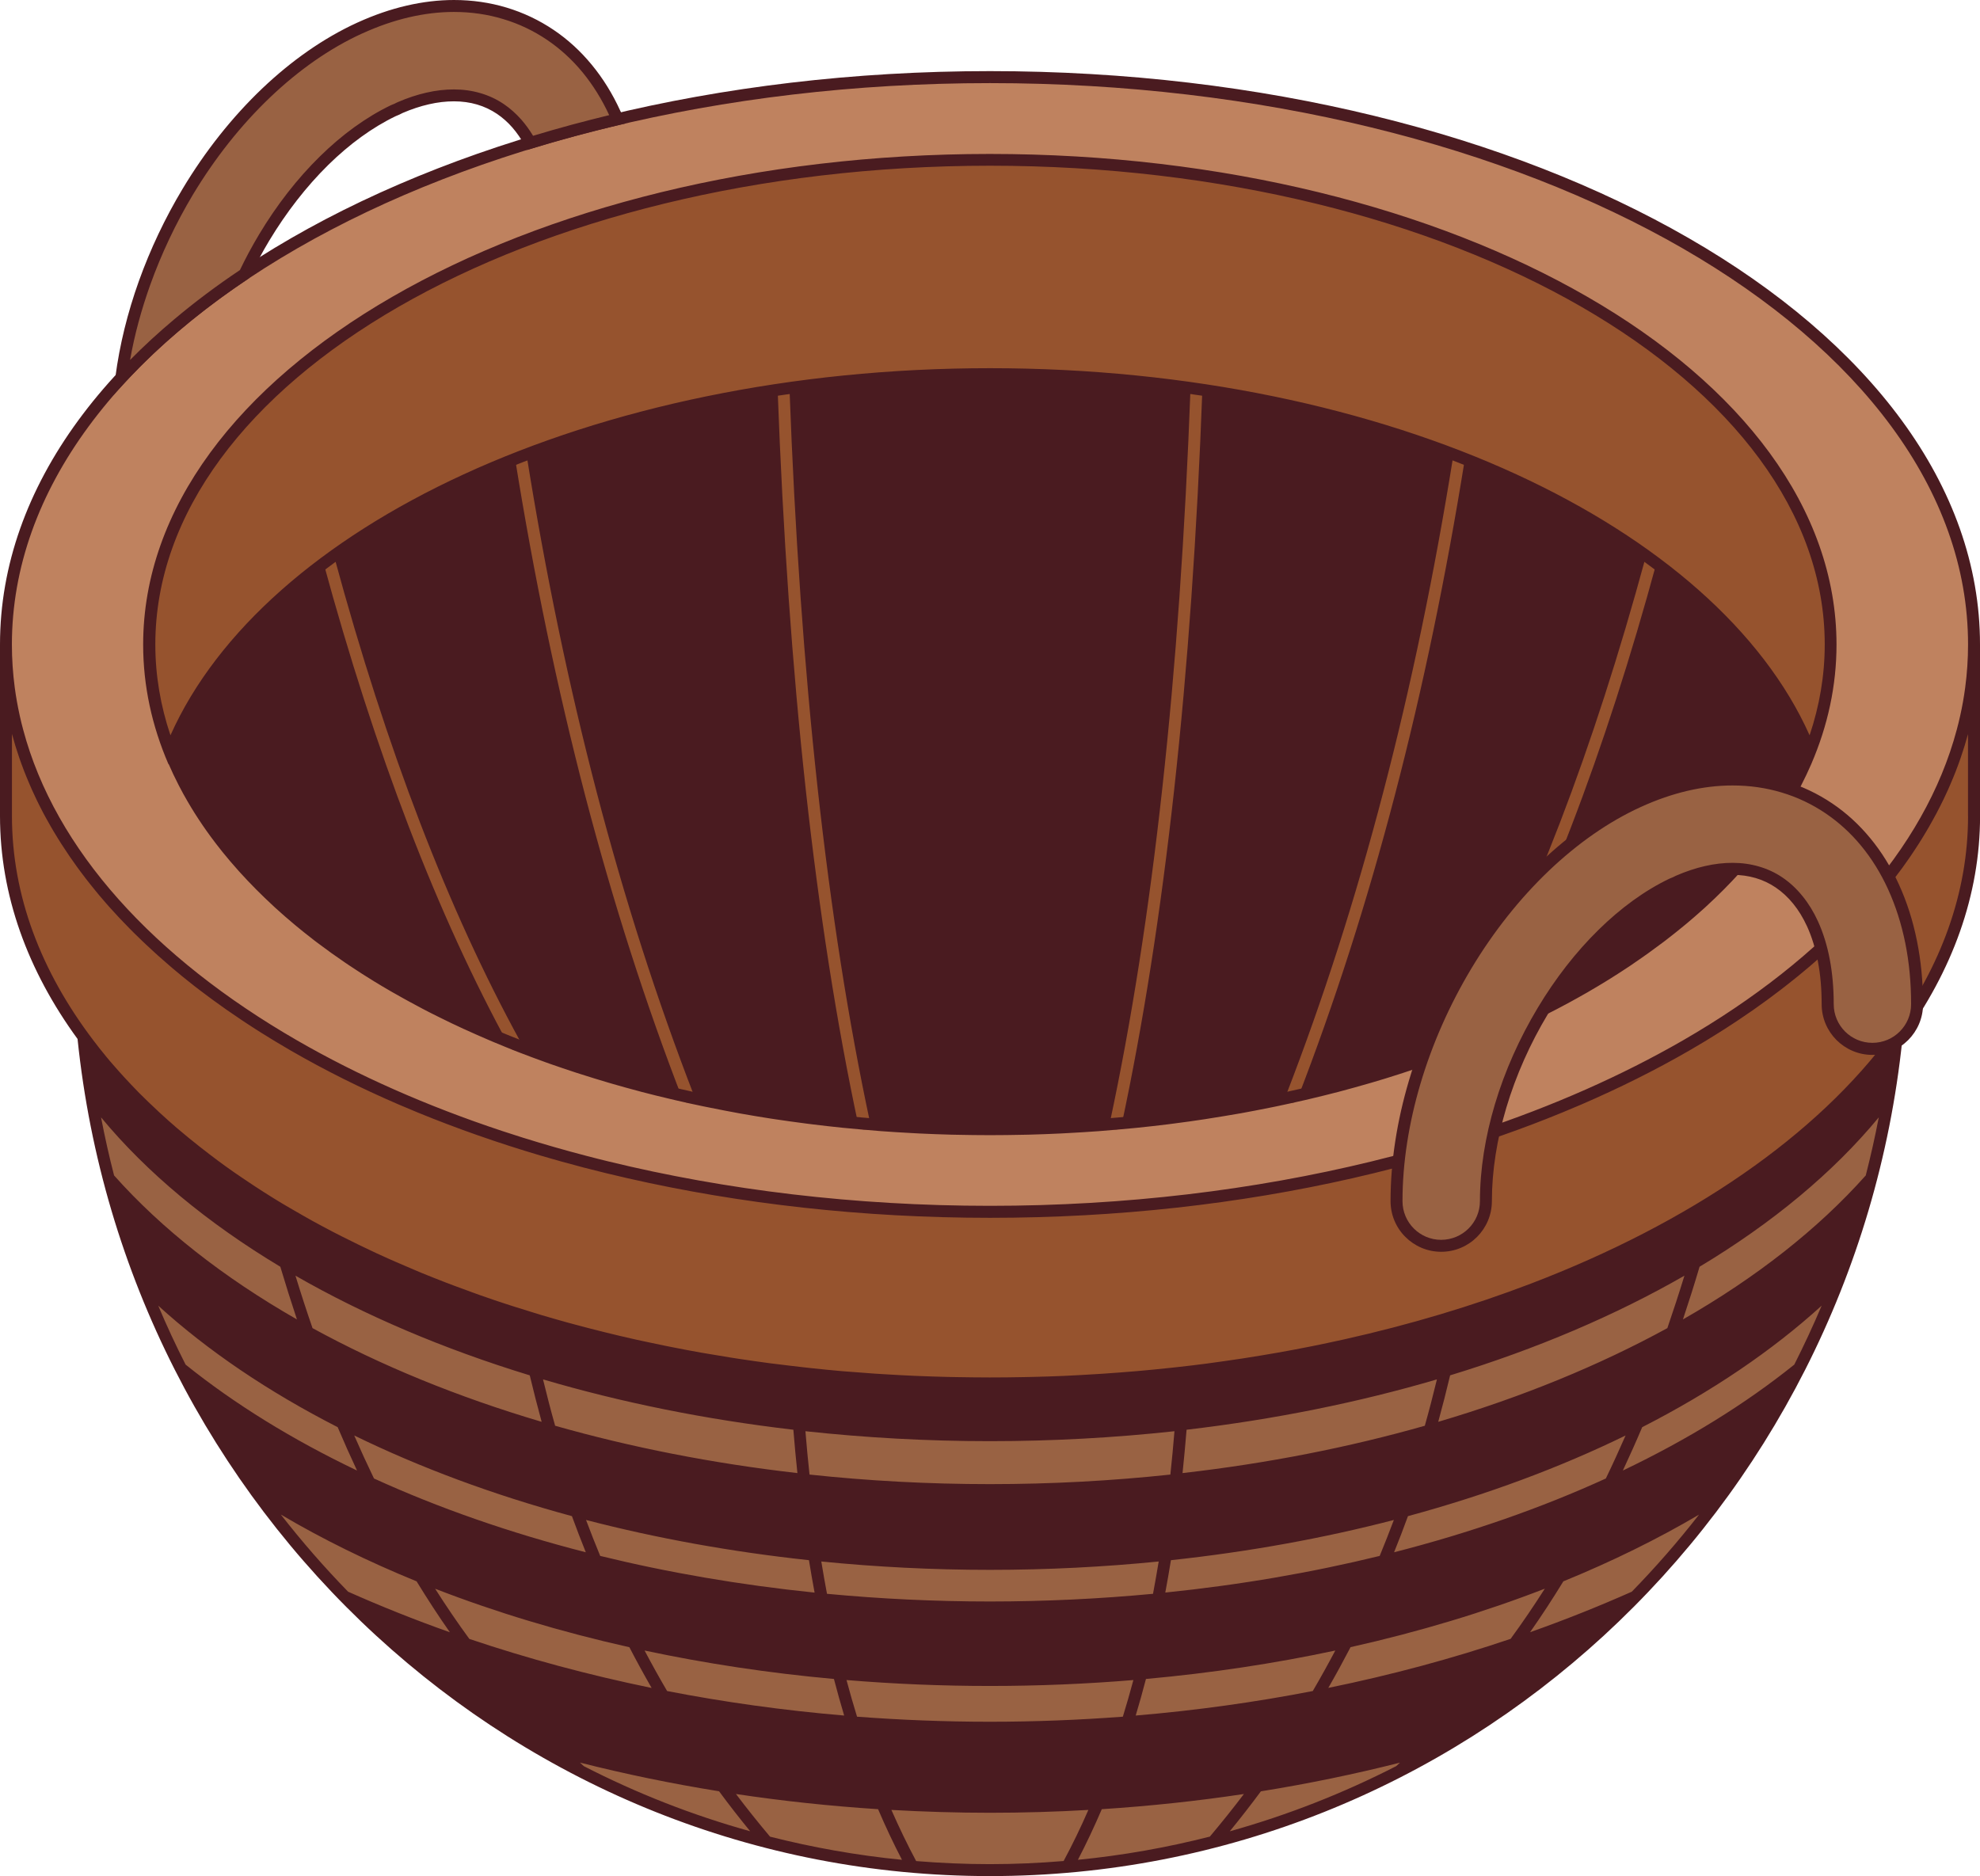 <?xml version="1.0" encoding="UTF-8"?><svg xmlns="http://www.w3.org/2000/svg" xmlns:xlink="http://www.w3.org/1999/xlink" height="329.8" preserveAspectRatio="xMidYMid meet" version="1.0" viewBox="0.0 -0.0 348.0 329.8" width="348.0" zoomAndPan="magnify"><g id="change1_1"><path clip-rule="evenodd" d="M174,13.55c95.52,0,172.95,44.65,172.95,99.73S269.52,213.01,174,213.01S1.05,168.36,1.05,113.28 S78.48,13.55,174,13.55z" fill="#bf825f" fill-rule="evenodd"/></g><g id="change2_1"><path clip-rule="evenodd" d="M174,28.08c81.6,0,147.75,38.14,147.75,85.2s-66.15,85.2-147.75,85.2s-147.75-38.14-147.75-85.2 S92.4,28.08,174,28.08z" fill="#96532e" fill-rule="evenodd"/></g><g id="change2_2"><path clip-rule="evenodd" d="M346.95,113.28v30.15c0,55.08-77.43,99.72-172.95,99.72S1.05,198.51,1.05,143.43v-30.15 C1.05,168.36,78.48,213,174,213S346.95,168.36,346.95,113.28z" fill="#96532e" fill-rule="evenodd"/></g><g id="change3_1"><path clip-rule="evenodd" d="M14.64,182.27c8.4,82.3,76.53,146.46,159.34,146.46c82.83,0,150.97-64.17,159.36-146.48 c-26.25,35.8-87.72,60.91-159.36,60.91C102.36,243.16,40.9,218.05,14.64,182.27L14.64,182.27z" fill="#996243" fill-rule="evenodd"/></g><g id="change4_1"><path clip-rule="evenodd" d="M174,65.77c70.37,0,129.24,28.37,144.12,66.35c-14.88,37.98-73.75,66.35-144.12,66.35 S44.76,170.11,29.88,132.13C44.76,94.14,103.63,65.77,174,65.77L174,65.77z" fill="#4a1b20" fill-rule="evenodd"/></g><g id="change2_3"><path d="M136.67,68.4c-0.02-0.58,0.43-1.06,1.01-1.08c0.58-0.02,1.06,0.43,1.08,1.01c0.93,25.26,2.58,48.65,4.94,70.17 c2.36,21.48,5.43,41.09,9.22,58.81c0.12,0.57-0.24,1.12-0.81,1.24c-0.57,0.12-1.13-0.24-1.25-0.81c-3.8-17.78-6.88-37.46-9.25-59.03 C139.25,117.18,137.6,93.74,136.67,68.4L136.67,68.4z M289.2,98.08c0.15-0.56,0.73-0.89,1.29-0.74c0.56,0.15,0.89,0.73,0.74,1.29 c-4.57,16.85-9.6,32.42-15.08,46.68c-5.48,14.27-11.4,27.19-17.76,38.78c-0.28,0.51-0.92,0.69-1.43,0.42 c-0.51-0.28-0.69-0.92-0.41-1.43c6.33-11.53,12.21-24.37,17.64-38.51C279.62,130.42,284.62,114.93,289.2,98.08z M255.43,80.11 c0.09-0.57,0.63-0.96,1.2-0.87c0.57,0.09,0.96,0.63,0.87,1.2c-3.33,20.81-7.45,40.62-12.36,59.4c-4.91,18.8-10.62,36.59-17.12,53.36 c-0.21,0.54-0.82,0.81-1.36,0.6c-0.54-0.21-0.81-0.82-0.6-1.36c6.47-16.7,12.15-34.41,17.04-53.13 C248,120.59,252.11,100.85,255.43,80.11z M209.24,68.33c0.02-0.58,0.51-1.03,1.08-1.01c0.58,0.02,1.03,0.51,1.01,1.08 c-0.93,25.34-2.58,48.78-4.95,70.31c-2.37,21.57-5.45,41.25-9.25,59.03c-0.12,0.57-0.68,0.93-1.25,0.81 c-0.57-0.12-0.93-0.68-0.81-1.24c3.79-17.72,6.86-37.33,9.22-58.81C206.66,116.98,208.3,93.59,209.24,68.33z M56.77,98.63 c-0.15-0.56,0.18-1.14,0.74-1.29c0.56-0.15,1.14,0.18,1.29,0.74c4.57,16.84,9.58,32.34,15.01,46.48 c5.43,14.14,11.32,26.98,17.64,38.51c0.28,0.51,0.09,1.15-0.41,1.43c-0.51,0.28-1.15,0.09-1.43-0.41 c-6.36-11.59-12.28-24.51-17.76-38.78C66.38,131.05,61.35,115.49,56.77,98.63L56.77,98.63z M90.5,80.44 c-0.09-0.57,0.3-1.11,0.87-1.2c0.57-0.09,1.11,0.3,1.2,0.87c3.32,20.74,7.43,40.48,12.32,59.21c4.89,18.72,10.58,36.43,17.04,53.13 c0.21,0.54-0.06,1.15-0.6,1.36c-0.54,0.21-1.15-0.06-1.36-0.6c-6.5-16.77-12.2-34.56-17.12-53.36 C97.96,121.05,93.83,101.25,90.5,80.44L90.5,80.44z" fill="#96532e"/></g><g id="change4_2"><path d="M348,113.28c0-27.94-19.56-53.19-51.19-71.42C265.36,23.72,221.94,12.5,174,12.5S82.64,23.72,51.18,41.86 C19.56,60.09,0,85.34,0,113.28v30.15c0,13.91,4.85,27.16,13.63,39.2c4.3,41.52,23.71,78.44,52.51,104.91l0,0 c28.57,26.26,66.38,42.24,107.85,42.24c41.47,0,79.29-15.99,107.87-42.25c28.79-26.46,48.19-63.36,52.5-104.87 c8.79-12.05,13.65-25.31,13.65-39.23V113.28z M52.23,43.67C83.37,25.71,126.42,14.61,174,14.61s90.63,11.11,121.77,29.06 c30.97,17.86,50.13,42.47,50.13,69.61c0,2.54-0.17,5.07-0.5,7.56c-0.22,1.66-0.51,3.32-0.88,4.96c-0.18,0.82-0.38,1.64-0.6,2.45 c-5.63,21.16-22.99,40.13-48.15,54.64c-10.71,6.17-22.82,11.54-36.04,15.92c-1.2,0.4-2.41,0.79-3.63,1.17 c-3.66,1.15-7.4,2.22-11.21,3.21c-1.27,0.33-2.55,0.65-3.84,0.97c-20.6,5.02-43.26,7.8-67.05,7.8s-46.45-2.78-67.05-7.8 c-1.29-0.31-2.57-0.64-3.84-0.97c-3.81-0.99-7.55-2.07-11.21-3.21c-1.22-0.38-2.43-0.77-3.63-1.17 c-13.22-4.38-25.33-9.74-36.04-15.92C27.07,168.38,9.7,149.41,4.07,128.25c-0.22-0.81-0.42-1.63-0.6-2.45 c-0.36-1.64-0.66-3.29-0.88-4.96c-0.33-2.5-0.5-5.02-0.5-7.56C2.1,86.14,21.26,61.53,52.23,43.67z M216.14,321.91 c1.88-2.3,3.7-4.64,5.47-7.03c8.36-1.34,16.52-3.03,24.45-5.04c-0.23,0.2-0.45,0.41-0.68,0.62 C236.11,315.21,226.33,319.06,216.14,321.91z M173.99,302.65c-7.9,0-15.69-0.31-23.36-0.89c-0.65-2.1-1.26-4.25-1.85-6.44 c8.23,0.68,16.64,1.04,25.21,1.04c8.56,0,16.98-0.36,25.21-1.04c-0.59,2.19-1.2,4.34-1.85,6.44 C189.68,302.34,181.89,302.65,173.99,302.65L173.99,302.65z M102.62,310.46c-0.23-0.21-0.46-0.42-0.69-0.63 c7.93,2.01,16.09,3.7,24.45,5.04c1.76,2.39,3.59,4.73,5.47,7.03C121.67,319.07,111.88,315.22,102.62,310.46z M233.46,296.7 c1.35-2.35,2.65-4.74,3.91-7.16c12.1-2.71,23.55-6.17,34.14-10.28c-1.94,3.05-3.94,5.99-6.01,8.82 C255.27,291.54,244.56,294.43,233.46,296.7z M173.99,281.51c-9.76,0-19.32-0.47-28.64-1.35c-0.35-1.87-0.69-3.76-1-5.68 c9.63,0.96,19.54,1.47,29.65,1.47c10.11,0,20.01-0.51,29.65-1.47c-0.32,1.92-0.65,3.82-1,5.68 C193.32,281.04,183.75,281.51,173.99,281.51z M82.49,288.09c-2.07-2.83-4.07-5.77-6.01-8.82c10.59,4.11,22.03,7.57,34.14,10.28 c1.25,2.42,2.56,4.81,3.91,7.16C103.42,294.43,92.72,291.54,82.49,288.09z M173.99,253.33c11.09,0,21.93-0.61,32.43-1.75 c-0.21,2.58-0.45,5.12-0.72,7.62c-10.28,1.1-20.88,1.68-31.71,1.68s-21.43-0.58-31.71-1.68c-0.27-2.5-0.51-5.04-0.72-7.62 C152.07,252.72,162.91,253.33,173.99,253.33z M208.55,251.32c15.52-1.82,30.29-4.82,44-8.85c-0.67,2.75-1.37,5.47-2.13,8.15 c-13.32,3.79-27.6,6.61-42.58,8.32C208.1,256.44,208.34,253.9,208.55,251.32z M140.15,258.94c-14.98-1.71-29.27-4.54-42.58-8.32 c-0.76-2.68-1.46-5.4-2.13-8.15c13.71,4.04,28.48,7.04,44,8.85C139.65,253.9,139.88,256.44,140.15,258.94z M95.2,249.93 c-14.79-4.37-28.33-9.93-40.27-16.47c-1.04-3.01-2.04-6.08-3-9.22c12.1,6.95,25.97,12.87,41.18,17.52 C93.77,244.51,94.46,247.24,95.2,249.93z M100.52,266.51c0.78,2.14,1.6,4.25,2.44,6.35c-13.4-3.43-25.9-7.8-37.23-12.97 c-1.19-2.47-2.35-4.99-3.47-7.56C73.81,257.97,86.66,262.75,100.52,266.51z M105.49,273.5c-0.86-2.08-1.69-4.19-2.49-6.32 c12.36,3.21,25.49,5.6,39.18,7.07c0.31,1.92,0.64,3.82,0.99,5.7C130.04,278.6,117.41,276.42,105.49,273.5z M205.8,274.25 c13.69-1.47,26.83-3.86,39.18-7.07c-0.8,2.13-1.63,4.24-2.49,6.32c-11.93,2.92-24.55,5.1-37.68,6.44 C205.16,278.07,205.49,276.17,205.8,274.25z M245.02,272.86c0.85-2.09,1.66-4.21,2.44-6.35c13.86-3.76,26.7-8.54,38.25-14.18 c-1.13,2.57-2.28,5.1-3.47,7.56C270.92,265.06,258.42,269.43,245.02,272.86z M252.78,249.93c0.74-2.69,1.43-5.41,2.09-8.17 c15.22-4.65,29.09-10.57,41.18-17.52c-0.96,3.14-1.97,6.21-3,9.22C281.11,239.99,267.57,245.56,252.78,249.93z M49.27,222.67 c0.94,3.14,1.91,6.23,2.92,9.26c-12.89-7.37-23.77-15.91-32.14-25.31c-0.87-3.36-1.63-6.77-2.29-10.21 C25.8,206.13,36.48,214.99,49.27,222.67z M59.35,250.87c1.1,2.59,2.23,5.13,3.4,7.62c-11.39-5.44-21.53-11.7-30.13-18.62 c-1.72-3.39-3.33-6.84-4.81-10.36C36.54,237.46,47.18,244.65,59.35,250.87z M73.22,277.97c1.89,3.08,3.83,6.08,5.85,8.95 c-6.15-2.17-12.11-4.56-17.89-7.13c-4.18-4.29-8.13-8.82-11.82-13.56C56.66,270.54,64.64,274.47,73.22,277.97z M129.35,315.35 c8.16,1.23,16.5,2.12,24.98,2.67c1.32,3.09,2.72,6.06,4.2,8.9c-7.91-0.78-15.66-2.16-23.19-4.07 C133.28,320.4,131.28,317.9,129.35,315.35z M117.25,297.25c-1.37-2.34-2.69-4.71-3.96-7.12c10.64,2.26,21.76,3.96,33.28,5 c0.57,2.18,1.17,4.33,1.8,6.43C137.73,300.66,127.34,299.21,117.25,297.25z M201.41,295.13c11.51-1.04,22.64-2.73,33.28-5 c-1.27,2.4-2.59,4.78-3.96,7.12c-10.08,1.96-20.47,3.41-31.12,4.31C200.24,299.46,200.84,297.31,201.41,295.13z M218.63,315.35 c-1.93,2.55-3.93,5.04-5.99,7.49c-7.53,1.92-15.28,3.3-23.19,4.08c1.48-2.85,2.88-5.82,4.2-8.9 C202.14,317.47,210.48,316.58,218.63,315.35z M268.92,286.91c2.02-2.87,3.96-5.86,5.85-8.94c8.57-3.5,16.55-7.43,23.85-11.73 c-3.69,4.74-7.64,9.26-11.82,13.55C281.03,282.35,275.07,284.74,268.92,286.91z M285.23,258.49c1.16-2.49,2.3-5.02,3.4-7.62 c12.17-6.22,22.8-13.41,31.54-21.36c-1.49,3.52-3.1,6.97-4.81,10.36C306.76,246.79,296.63,253.05,285.23,258.49z M295.79,231.93 c1.01-3.02,1.99-6.11,2.92-9.26c12.79-7.68,23.47-16.54,31.5-26.26c-0.66,3.45-1.43,6.85-2.29,10.21 C319.55,216.02,308.67,224.56,295.79,231.93z M173.98,327.68c-4.36,0-8.68-0.19-12.96-0.54c-1.53-2.87-2.98-5.87-4.35-8.99 c5.71,0.32,11.48,0.5,17.31,0.5c5.83,0,11.6-0.17,17.31-0.5c-1.36,3.12-2.81,6.12-4.35,8.98 C182.68,327.49,178.35,327.68,173.98,327.68z M345.9,143.43c0,13.51-4.75,26.4-13.34,38.14c-0.02,0.02-0.04,0.03-0.05,0.06 c-13.2,18.01-35.44,33.3-63.46,44.01c-10.21,3.9-21.19,7.2-32.78,9.79c0,0,0,0,0,0c-1.87,0.42-3.75,0.81-5.65,1.2 c-0.1,0.02-0.2,0.04-0.31,0.06c-1.92,0.38-3.85,0.75-5.8,1.09c-0.04,0.01-0.08,0.01-0.12,0.02c-1.84,0.32-3.69,0.63-5.56,0.92 c-0.22,0.03-0.43,0.07-0.65,0.1c-1.93,0.29-3.86,0.57-5.81,0.83c-0.07,0.01-0.14,0.02-0.2,0.03c-1.83,0.24-3.66,0.46-5.51,0.66 c-0.32,0.03-0.63,0.07-0.95,0.1c-1.93,0.21-3.87,0.4-5.83,0.57c-0.08,0.01-0.16,0.01-0.24,0.02c-1.83,0.16-3.66,0.29-5.51,0.42 c-0.41,0.03-0.81,0.05-1.22,0.08c-1.94,0.12-3.88,0.23-5.84,0.32c-0.07,0-0.14,0-0.2,0.01c-1.86,0.08-3.72,0.14-5.6,0.18 c-0.48,0.01-0.95,0.02-1.43,0.03c-1.95,0.04-3.9,0.06-5.86,0.06c-0.01,0-0.03,0-0.04,0c-1.93,0-3.86-0.03-5.77-0.06 c-0.52-0.01-1.04-0.02-1.55-0.03c-1.76-0.04-3.51-0.1-5.25-0.17c-0.18-0.01-0.37-0.01-0.55-0.02c-1.88-0.08-3.74-0.19-5.6-0.3 c-0.53-0.03-1.06-0.07-1.59-0.1c-1.6-0.11-3.19-0.23-4.77-0.36c-0.31-0.03-0.62-0.05-0.92-0.07c-1.81-0.16-3.61-0.34-5.4-0.53 c-0.53-0.06-1.06-0.12-1.59-0.18c-1.48-0.17-2.96-0.34-4.43-0.53c-0.38-0.05-0.77-0.09-1.15-0.14c-1.75-0.23-3.49-0.48-5.22-0.74 c-0.52-0.08-1.04-0.16-1.56-0.24c-1.39-0.22-2.78-0.45-4.16-0.69c-0.43-0.07-0.87-0.15-1.3-0.22c-1.69-0.3-3.36-0.62-5.03-0.95 c-0.5-0.1-1-0.2-1.5-0.3c-1.32-0.27-2.63-0.55-3.93-0.83c-0.47-0.1-0.93-0.2-1.4-0.31c-1.62-0.37-3.23-0.74-4.82-1.14 c-0.48-0.12-0.96-0.24-1.44-0.36c-1.25-0.31-2.49-0.64-3.72-0.97c-0.49-0.13-0.97-0.26-1.46-0.39c-1.55-0.43-3.09-0.87-4.61-1.32 c-0.46-0.14-0.91-0.28-1.37-0.42c-1.17-0.36-2.34-0.72-3.5-1.09c-0.51-0.16-1.02-0.32-1.52-0.49c-1.47-0.48-2.92-0.97-4.36-1.48 c-0.44-0.16-0.88-0.32-1.33-0.48c-1.1-0.39-2.19-0.79-3.27-1.2c-0.52-0.2-1.04-0.39-1.55-0.59c-1.42-0.55-2.82-1.1-4.21-1.67 c-0.44-0.18-0.87-0.36-1.3-0.55c-1.07-0.45-2.12-0.9-3.17-1.36c-0.5-0.22-1.01-0.44-1.5-0.66c-1.32-0.59-2.62-1.19-3.9-1.81 c-0.47-0.23-0.94-0.46-1.41-0.68c-0.94-0.46-1.87-0.92-2.8-1.39c-0.5-0.26-1.01-0.51-1.51-0.77c-1.21-0.63-2.4-1.27-3.57-1.91 c-0.5-0.28-0.99-0.56-1.49-0.84c-0.82-0.46-1.63-0.93-2.43-1.4c-0.5-0.29-1-0.59-1.5-0.88c-1.09-0.66-2.16-1.32-3.22-2 c-0.52-0.33-1.02-0.66-1.53-0.99c-0.7-0.46-1.39-0.92-2.08-1.39c-0.5-0.34-1-0.67-1.48-1.01c-0.98-0.68-1.94-1.37-2.88-2.07 c-0.51-0.38-1.02-0.76-1.52-1.15c-0.6-0.46-1.19-0.91-1.78-1.38c-0.61-0.48-1.22-0.97-1.82-1.46c-0.73-0.6-1.46-1.2-2.17-1.81 c-0.49-0.42-0.98-0.85-1.46-1.28c-0.51-0.46-1.02-0.92-1.52-1.38c-0.68-0.63-1.35-1.26-2.01-1.9c-0.53-0.51-1.06-1.03-1.57-1.54 c-0.46-0.46-0.91-0.93-1.35-1.4c-0.44-0.46-0.86-0.92-1.29-1.38c-0.67-0.73-1.33-1.47-1.97-2.21c-0.4-0.46-0.8-0.92-1.18-1.39 c-0.42-0.5-0.83-1.01-1.23-1.52c-0.35-0.45-0.7-0.9-1.04-1.35C7.22,170.79,2.1,157.45,2.1,143.43v-14.43 c0.19,0.69,0.38,1.37,0.59,2.06c0.08,0.25,0.16,0.5,0.24,0.75c0.16,0.51,0.33,1.01,0.5,1.52c0.11,0.32,0.23,0.63,0.34,0.95 c0.16,0.44,0.32,0.88,0.49,1.31c0.13,0.32,0.25,0.65,0.39,0.97c0.18,0.45,0.37,0.89,0.56,1.33c0.13,0.3,0.26,0.6,0.39,0.9 c0.28,0.62,0.57,1.23,0.86,1.85c0.14,0.29,0.29,0.58,0.43,0.87c0.26,0.52,0.53,1.04,0.8,1.56c0.16,0.3,0.33,0.61,0.5,0.91 c0.23,0.42,0.47,0.84,0.71,1.26c0.18,0.31,0.36,0.63,0.55,0.94c0.25,0.42,0.5,0.83,0.76,1.25c0.18,0.3,0.37,0.6,0.56,0.89 c0.32,0.5,0.65,1,0.99,1.5c0.18,0.27,0.36,0.55,0.55,0.82c0.41,0.59,0.83,1.18,1.25,1.77c0.2,0.28,0.41,0.56,0.62,0.84 c0.31,0.41,0.62,0.82,0.93,1.23c0.23,0.3,0.46,0.59,0.7,0.89c0.32,0.4,0.64,0.79,0.96,1.19c0.23,0.28,0.47,0.57,0.7,0.85 c0.38,0.45,0.76,0.89,1.15,1.34c0.19,0.22,0.38,0.44,0.58,0.66c0.56,0.63,1.14,1.26,1.73,1.89c0.23,0.25,0.47,0.49,0.71,0.74 c0.39,0.41,0.78,0.81,1.18,1.22c0.27,0.27,0.54,0.54,0.81,0.81c0.39,0.38,0.78,0.76,1.17,1.14c0.27,0.26,0.55,0.53,0.83,0.79 c0.44,0.41,0.89,0.83,1.34,1.24c0.24,0.22,0.47,0.43,0.71,0.65c0.67,0.6,1.35,1.2,2.05,1.8c0.23,0.19,0.46,0.38,0.68,0.58 c0.5,0.42,1,0.84,1.51,1.26c0.29,0.24,0.59,0.47,0.88,0.71c0.47,0.37,0.94,0.75,1.41,1.12c0.3,0.24,0.6,0.47,0.91,0.7 c0.51,0.39,1.03,0.78,1.55,1.16c0.27,0.2,0.53,0.4,0.81,0.6c0.78,0.57,1.56,1.13,2.36,1.69c0.17,0.12,0.35,0.24,0.53,0.36 c0.65,0.45,1.3,0.89,1.96,1.34c0.3,0.2,0.6,0.4,0.9,0.6c0.56,0.37,1.11,0.73,1.68,1.09c0.32,0.2,0.64,0.41,0.96,0.61 c0.59,0.37,1.18,0.74,1.78,1.1c0.29,0.18,0.58,0.35,0.87,0.53c0.88,0.53,1.76,1.05,2.65,1.57c0.01,0,0.02,0.01,0.02,0.01 c5.9,3.4,12.21,6.56,18.9,9.44c1.11,0.48,2.24,0.95,3.38,1.42c6.81,2.79,13.99,5.31,21.48,7.53c2.5,0.74,5.03,1.44,7.59,2.11 c2.56,0.67,5.16,1.3,7.79,1.9c19.72,4.49,41.2,6.95,63.67,6.95s43.95-2.46,63.67-6.95c2.63-0.6,5.23-1.23,7.79-1.9 c2.56-0.67,5.1-1.37,7.59-2.11c7.49-2.21,14.67-4.73,21.48-7.53c1.14-0.47,2.26-0.94,3.38-1.42c6.69-2.89,13.01-6.04,18.9-9.44 c0.01,0,0.02-0.01,0.02-0.01c0.9-0.52,1.78-1.04,2.66-1.57c0.29-0.17,0.57-0.35,0.85-0.52c0.6-0.37,1.2-0.74,1.79-1.11 c0.32-0.2,0.63-0.4,0.95-0.6c0.57-0.36,1.13-0.73,1.69-1.1c0.3-0.19,0.59-0.39,0.89-0.59c0.67-0.45,1.33-0.9,1.99-1.36 c0.17-0.11,0.33-0.23,0.5-0.34c0.8-0.56,1.59-1.13,2.37-1.7c0.26-0.19,0.52-0.39,0.78-0.58c0.53-0.39,1.05-0.79,1.57-1.18 c0.3-0.23,0.6-0.46,0.89-0.69c0.48-0.38,0.96-0.75,1.43-1.13c0.29-0.23,0.58-0.46,0.87-0.7c0.52-0.42,1.03-0.85,1.54-1.28 c0.22-0.18,0.44-0.37,0.65-0.55c0.7-0.6,1.38-1.2,2.06-1.8c0.23-0.21,0.46-0.42,0.69-0.63c0.46-0.42,0.91-0.83,1.36-1.25 c0.27-0.26,0.55-0.52,0.82-0.78c0.4-0.38,0.79-0.77,1.18-1.15c0.27-0.27,0.54-0.54,0.81-0.81c0.4-0.41,0.79-0.81,1.18-1.22 c0.23-0.25,0.47-0.49,0.7-0.74c0.59-0.63,1.16-1.25,1.72-1.89c0.2-0.22,0.39-0.45,0.59-0.68c0.38-0.44,0.76-0.88,1.14-1.32 c0.24-0.29,0.48-0.58,0.71-0.86c0.32-0.39,0.63-0.78,0.95-1.17c0.24-0.3,0.48-0.6,0.71-0.9c0.31-0.4,0.61-0.8,0.91-1.2 c0.21-0.29,0.43-0.57,0.64-0.86c0.4-0.55,0.79-1.11,1.18-1.67c0.22-0.33,0.44-0.65,0.66-0.98c0.32-0.47,0.63-0.94,0.93-1.42 c0.2-0.31,0.39-0.63,0.59-0.94c0.24-0.4,0.49-0.79,0.72-1.19c0.2-0.33,0.39-0.66,0.58-0.99c0.23-0.4,0.45-0.8,0.67-1.2 c0.18-0.32,0.36-0.64,0.53-0.97c0.25-0.47,0.49-0.94,0.73-1.41c0.2-0.4,0.4-0.81,0.6-1.21c0.26-0.54,0.51-1.07,0.75-1.61 c0.15-0.33,0.29-0.66,0.43-0.99c0.18-0.41,0.35-0.82,0.52-1.23c0.14-0.35,0.28-0.7,0.42-1.05c0.16-0.4,0.31-0.81,0.46-1.22 c0.13-0.35,0.25-0.69,0.37-1.04c0.16-0.45,0.3-0.9,0.45-1.36c0.1-0.3,0.2-0.6,0.29-0.9c0.21-0.68,0.4-1.35,0.59-2.03V143.43z M29.66,134.34c0.24,0.55,0.48,1.09,0.74,1.64c0.04,0.08,0.08,0.17,0.12,0.25c0.25,0.52,0.5,1.04,0.77,1.56 c0.05,0.09,0.1,0.19,0.14,0.28c0.27,0.52,0.55,1.04,0.83,1.56c0.03,0.06,0.06,0.11,0.1,0.17c1.57,2.83,3.39,5.6,5.44,8.29 c0.06,0.08,0.12,0.16,0.19,0.25c0.36,0.47,0.73,0.94,1.1,1.4c0.09,0.11,0.18,0.23,0.28,0.34c0.37,0.45,0.75,0.91,1.13,1.36 c0.09,0.11,0.19,0.22,0.29,0.33c0.39,0.46,0.79,0.92,1.2,1.37c0.06,0.07,0.13,0.14,0.19,0.21c1.83,2.02,3.79,3.99,5.88,5.92 c0.1,0.09,0.2,0.18,0.3,0.28c0.43,0.4,0.88,0.79,1.32,1.18c0.17,0.15,0.33,0.29,0.5,0.44c0.43,0.37,0.86,0.74,1.29,1.1 c0.19,0.16,0.39,0.32,0.58,0.49c0.43,0.35,0.86,0.71,1.3,1.06c0.21,0.16,0.41,0.33,0.62,0.49c0.44,0.35,0.89,0.7,1.34,1.05 c0.19,0.14,0.38,0.28,0.57,0.43c1.55,1.17,3.14,2.31,4.79,3.43c0.24,0.16,0.47,0.32,0.71,0.48c0.42,0.28,0.85,0.56,1.28,0.84 c0.32,0.21,0.63,0.41,0.95,0.62c0.41,0.26,0.82,0.52,1.24,0.78c0.35,0.22,0.7,0.44,1.06,0.66c0.4,0.25,0.8,0.49,1.21,0.73 c0.38,0.23,0.77,0.46,1.16,0.68c0.25,0.14,0.49,0.29,0.74,0.43c0.15,0.08,0.3,0.17,0.45,0.25c0.42,0.24,0.84,0.47,1.26,0.71 c0.37,0.21,0.74,0.42,1.12,0.62c0.51,0.28,1.04,0.56,1.56,0.84c0.29,0.16,0.59,0.32,0.88,0.47c0.81,0.43,1.64,0.85,2.47,1.26 c0.24,0.12,0.48,0.23,0.71,0.35c0.62,0.31,1.24,0.61,1.86,0.91c0.31,0.15,0.63,0.3,0.94,0.44c0.4,0.19,0.79,0.38,1.19,0.56 c0.1,0.05,0.2,0.09,0.3,0.13c1.37,0.63,2.76,1.24,4.16,1.84c0.29,0.12,0.58,0.25,0.87,0.37c1.44,0.6,2.89,1.19,4.36,1.77 c0.17,0.06,0.34,0.13,0.5,0.19c1.4,0.54,2.83,1.07,4.26,1.58c0.25,0.09,0.5,0.18,0.75,0.27c1.49,0.52,3,1.03,4.52,1.53 c0.34,0.11,0.69,0.22,1.04,0.33c1.52,0.49,3.06,0.96,4.61,1.42c0.29,0.08,0.57,0.16,0.86,0.25c1.52,0.44,3.04,0.86,4.59,1.27 c0.17,0.05,0.34,0.09,0.51,0.14c1.63,0.43,3.28,0.83,4.93,1.22c0.35,0.08,0.7,0.17,1.06,0.25c1.63,0.38,3.26,0.74,4.92,1.08 c0.35,0.07,0.7,0.14,1.05,0.21c1.72,0.35,3.44,0.68,5.19,1c0.13,0.02,0.26,0.04,0.39,0.07c1.69,0.3,3.39,0.58,5.11,0.85 c0.31,0.05,0.62,0.1,0.93,0.14c1.74,0.26,3.49,0.5,5.25,0.73c0.37,0.05,0.74,0.09,1.11,0.14c1.79,0.22,3.58,0.43,5.39,0.61 c0.25,0.03,0.51,0.05,0.76,0.07c1.77,0.17,3.54,0.33,5.33,0.47c0.2,0.02,0.4,0.03,0.6,0.05c1.86,0.14,3.73,0.25,5.61,0.35 c0.36,0.02,0.73,0.04,1.09,0.06c1.85,0.09,3.72,0.16,5.59,0.21c0.33,0.01,0.65,0.01,0.98,0.02c1.96,0.04,3.93,0.07,5.92,0.07 s3.95-0.03,5.92-0.07c0.33-0.01,0.66-0.01,0.98-0.02c1.87-0.05,3.74-0.12,5.59-0.21c0.36-0.02,0.73-0.04,1.09-0.06 c1.88-0.1,3.75-0.21,5.61-0.35c0.2-0.01,0.39-0.03,0.59-0.05c1.8-0.14,3.59-0.3,5.36-0.47c0.24-0.02,0.49-0.05,0.73-0.07 c1.82-0.18,3.62-0.39,5.42-0.61c0.36-0.04,0.72-0.09,1.07-0.14c1.78-0.23,3.54-0.47,5.29-0.74c0.29-0.04,0.58-0.09,0.87-0.14 c1.75-0.27,3.48-0.56,5.21-0.86c0.1-0.02,0.21-0.03,0.31-0.05c1.76-0.32,3.51-0.66,5.24-1.01c0.33-0.07,0.66-0.13,0.99-0.2 c1.67-0.35,3.33-0.71,4.97-1.09c0.33-0.08,0.66-0.15,0.99-0.23c1.68-0.4,3.35-0.81,5-1.24c0.14-0.04,0.27-0.07,0.41-0.11 c1.59-0.42,3.16-0.86,4.72-1.31c0.26-0.07,0.52-0.15,0.77-0.22c1.58-0.46,3.14-0.94,4.68-1.44c0.32-0.1,0.64-0.2,0.95-0.31 c1.54-0.5,3.07-1.02,4.58-1.55c0.22-0.08,0.44-0.16,0.67-0.24c1.48-0.53,2.94-1.07,4.38-1.62c0.14-0.05,0.28-0.11,0.42-0.16 c1.49-0.58,2.96-1.18,4.42-1.79c0.27-0.11,0.54-0.23,0.81-0.34c1.42-0.61,2.83-1.22,4.21-1.86c0.09-0.04,0.19-0.08,0.28-0.12 c0.37-0.17,0.74-0.35,1.11-0.52c0.35-0.16,0.7-0.33,1.05-0.49c0.56-0.27,1.12-0.54,1.68-0.82c0.3-0.15,0.6-0.29,0.9-0.44 c0.81-0.41,1.62-0.82,2.42-1.24c0.36-0.19,0.71-0.38,1.07-0.57c0.46-0.24,0.91-0.49,1.36-0.73c0.41-0.23,0.82-0.45,1.23-0.68 c0.39-0.22,0.77-0.43,1.15-0.65c0.16-0.09,0.32-0.18,0.48-0.27c0.26-0.15,0.52-0.31,0.78-0.46c0.36-0.21,0.72-0.42,1.07-0.63 c0.43-0.26,0.85-0.51,1.27-0.77c0.33-0.2,0.66-0.41,0.99-0.61c0.43-0.27,0.87-0.54,1.29-0.82c0.3-0.19,0.59-0.38,0.88-0.57 c0.45-0.29,0.9-0.59,1.35-0.89c0.2-0.13,0.4-0.27,0.59-0.41c1.7-1.15,3.34-2.33,4.93-3.53c0.17-0.13,0.35-0.26,0.52-0.39 c0.46-0.35,0.92-0.71,1.37-1.07c0.2-0.16,0.4-0.31,0.59-0.47c0.44-0.36,0.88-0.71,1.32-1.07c0.19-0.16,0.38-0.32,0.57-0.47 c0.44-0.37,0.87-0.74,1.3-1.11c0.17-0.14,0.33-0.29,0.49-0.43c0.45-0.39,0.89-0.79,1.33-1.18c0.1-0.09,0.2-0.18,0.3-0.28 c2.09-1.92,4.05-3.89,5.87-5.9c0.07-0.07,0.13-0.15,0.2-0.22c0.4-0.45,0.8-0.9,1.19-1.36c0.1-0.12,0.2-0.23,0.3-0.35 c0.38-0.44,0.75-0.89,1.12-1.34c0.1-0.12,0.19-0.24,0.29-0.36c0.37-0.46,0.73-0.92,1.09-1.38c0.07-0.09,0.14-0.18,0.21-0.27 c2.04-2.68,3.85-5.44,5.42-8.26c0.04-0.07,0.07-0.13,0.11-0.2c0.28-0.51,0.55-1.03,0.82-1.54c0.05-0.1,0.1-0.2,0.15-0.3 c0.26-0.51,0.51-1.02,0.76-1.54c0.04-0.09,0.09-0.18,0.13-0.28c0.25-0.54,0.49-1.07,0.73-1.61c0.01-0.03,0.03-0.06,0.04-0.09 c2.89-6.71,4.43-13.74,4.43-20.98c0-23.93-16.74-45.55-43.81-61.15c-26.89-15.51-64.02-25.1-105-25.1h0 c-40.98,0-78.11,9.59-105,25.1c-27.07,15.61-43.81,37.22-43.81,61.15c0,7.25,1.54,14.28,4.44,21 C29.64,134.3,29.65,134.32,29.66,134.34z M44.03,152.29c-0.08-0.09-0.17-0.18-0.25-0.28c-0.39-0.43-0.78-0.87-1.16-1.31 c-0.1-0.11-0.19-0.22-0.29-0.33c-0.38-0.44-0.75-0.88-1.11-1.33c-0.08-0.09-0.15-0.19-0.23-0.28c-0.38-0.47-0.76-0.94-1.13-1.42 c-0.01-0.01-0.02-0.03-0.03-0.04c-1.62-2.1-3.1-4.24-4.42-6.43c-0.04-0.07-0.08-0.13-0.12-0.2c-0.29-0.48-0.57-0.96-0.84-1.45 c-0.06-0.11-0.13-0.22-0.19-0.33c-0.26-0.47-0.52-0.94-0.77-1.42c-0.06-0.12-0.12-0.23-0.18-0.35c-0.25-0.48-0.49-0.97-0.73-1.45 c-0.04-0.08-0.08-0.17-0.12-0.25c-0.52-1.09-1.01-2.2-1.45-3.31c7.51-18.76,25.97-35.15,51.32-46.82 c25.12-11.57,56.99-18.48,91.67-18.48c34.68,0,66.55,6.92,91.67,18.48l0,0c25.35,11.67,43.81,28.06,51.32,46.82 c-0.45,1.11-0.93,2.22-1.45,3.31c-0.04,0.08-0.07,0.16-0.11,0.24c-0.24,0.49-0.48,0.98-0.73,1.46c-0.06,0.11-0.12,0.23-0.18,0.34 c-0.25,0.48-0.51,0.95-0.77,1.43c-0.06,0.11-0.12,0.22-0.18,0.32c-0.28,0.49-0.56,0.97-0.85,1.46c-0.04,0.06-0.08,0.12-0.11,0.19 c-1.33,2.19-2.81,4.34-4.44,6.45c-0.01,0.01-0.01,0.02-0.02,0.03c-0.37,0.48-0.75,0.95-1.14,1.43c-0.07,0.09-0.14,0.18-0.22,0.27 c-0.37,0.45-0.74,0.89-1.13,1.34c-0.09,0.1-0.18,0.21-0.27,0.31c-0.38,0.44-0.78,0.88-1.17,1.32c-0.08,0.09-0.16,0.17-0.24,0.26 c-0.42,0.46-0.85,0.92-1.28,1.38c-0.01,0.01-0.02,0.02-0.03,0.03c-1.91,2-3.97,3.95-6.15,5.85c-0.07,0.06-0.15,0.13-0.22,0.19 c-0.48,0.41-0.96,0.82-1.45,1.23c-0.12,0.1-0.23,0.2-0.35,0.29c-0.48,0.4-0.97,0.79-1.46,1.18c-0.12,0.1-0.24,0.19-0.36,0.29 c-0.51,0.4-1.02,0.8-1.54,1.19c-0.08,0.06-0.16,0.12-0.24,0.18c-2.39,1.81-4.9,3.55-7.53,5.24c-0.01,0.01-0.02,0.02-0.04,0.02 c-0.6,0.39-1.21,0.77-1.83,1.15c-0.11,0.07-0.22,0.14-0.34,0.21c-0.59,0.36-1.18,0.72-1.78,1.07c-0.14,0.08-0.27,0.16-0.41,0.24 c-0.6,0.35-1.2,0.7-1.81,1.05c-0.12,0.07-0.25,0.14-0.37,0.21c-3.49,1.97-7.14,3.83-10.95,5.59c-0.07,0.03-0.14,0.07-0.21,0.1 c-1.53,0.7-3.08,1.39-4.65,2.05c-0.07,0.03-0.15,0.06-0.22,0.09c-3.19,1.34-6.47,2.62-9.84,3.81c-0.03,0.01-0.06,0.02-0.09,0.03 c-1.63,0.58-3.29,1.14-4.97,1.68c-0.16,0.05-0.31,0.1-0.47,0.15c-1.66,0.53-3.34,1.05-5.04,1.54c-0.09,0.03-0.18,0.05-0.27,0.08 c-3.45,1-6.97,1.92-10.56,2.77c-0.21,0.05-0.42,0.1-0.63,0.15c-1.71,0.4-3.44,0.78-5.19,1.14c-0.23,0.05-0.46,0.09-0.68,0.14 c-3.59,0.73-7.24,1.38-10.95,1.95c-0.23,0.03-0.45,0.07-0.68,0.11c-1.78,0.27-3.57,0.52-5.37,0.75c-0.31,0.04-0.62,0.08-0.94,0.12 c-1.81,0.22-3.63,0.43-5.47,0.62c-0.21,0.02-0.42,0.04-0.62,0.06c-1.8,0.18-3.61,0.34-5.43,0.48c-0.17,0.01-0.35,0.03-0.52,0.04 c-1.85,0.14-3.72,0.25-5.6,0.35c-0.35,0.02-0.7,0.04-1.05,0.05c-1.84,0.09-3.7,0.16-5.56,0.21c-0.32,0.01-0.64,0.01-0.96,0.02 c-1.95,0.04-3.9,0.07-5.87,0.07c0,0,0,0,0,0c-1.97,0-3.92-0.03-5.87-0.07c-0.32-0.01-0.64-0.01-0.96-0.02 c-1.86-0.05-3.72-0.12-5.56-0.21c-0.35-0.02-0.7-0.04-1.05-0.05c-1.88-0.1-3.74-0.21-5.6-0.35c-0.17-0.01-0.34-0.03-0.51-0.04 c-1.83-0.14-3.64-0.3-5.44-0.48c-0.2-0.02-0.41-0.04-0.61-0.06c-1.84-0.19-3.66-0.39-5.48-0.62c-0.31-0.04-0.62-0.08-0.92-0.12 c-1.81-0.23-3.6-0.48-5.38-0.75c-0.22-0.03-0.44-0.07-0.65-0.1c-3.72-0.57-7.38-1.23-10.98-1.96c-0.22-0.04-0.44-0.09-0.66-0.13 c-1.75-0.36-3.49-0.74-5.21-1.14c-0.2-0.05-0.4-0.1-0.6-0.14c-3.61-0.85-7.14-1.77-10.6-2.78c-0.08-0.02-0.16-0.05-0.24-0.07 c-1.71-0.5-3.39-1.02-5.06-1.55c-0.15-0.05-0.3-0.1-0.45-0.15c-1.68-0.54-3.34-1.1-4.98-1.68c-0.03-0.01-0.05-0.02-0.08-0.03 c-3.37-1.2-6.65-2.47-9.84-3.81c-0.08-0.03-0.16-0.07-0.24-0.1c-1.57-0.66-3.11-1.34-4.63-2.04c-0.1-0.05-0.2-0.09-0.3-0.14 c-3.06-1.41-6.01-2.89-8.86-4.44c-0.03-0.02-0.07-0.04-0.1-0.05c-0.63-0.34-1.25-0.69-1.87-1.04c-0.15-0.08-0.3-0.17-0.45-0.25 c-0.59-0.33-1.17-0.67-1.75-1.01c-0.16-0.09-0.32-0.19-0.48-0.28c-0.58-0.34-1.15-0.69-1.72-1.04c-0.14-0.08-0.27-0.17-0.41-0.25 c-0.59-0.37-1.18-0.73-1.76-1.11c-0.04-0.03-0.09-0.06-0.13-0.09c-2.59-1.66-5.06-3.39-7.42-5.17c-0.1-0.07-0.19-0.15-0.29-0.22 c-0.51-0.39-1.01-0.77-1.5-1.17c-0.13-0.1-0.27-0.21-0.4-0.31c-0.48-0.38-0.96-0.77-1.43-1.16c-0.13-0.11-0.25-0.21-0.38-0.32 c-0.48-0.4-0.96-0.8-1.43-1.21c-0.09-0.07-0.17-0.15-0.25-0.22c-2.16-1.88-4.2-3.82-6.1-5.8c-0.02-0.02-0.03-0.03-0.05-0.05 C44.87,153.2,44.45,152.74,44.03,152.29z M70.04,53.94C96.63,38.62,133.38,29.13,174,29.13s77.37,9.48,103.96,24.81 c26.41,15.23,42.75,36.21,42.75,59.34c0,5.46-0.92,10.8-2.66,15.97c-8.21-18.39-26.6-34.39-51.49-45.85 C241.16,71.71,208.99,64.72,174,64.72h0c-34.99,0-67.16,6.99-92.55,18.68c-24.89,11.46-43.28,27.46-51.49,45.85 c-1.74-5.17-2.66-10.51-2.66-15.97C27.3,90.15,43.63,69.17,70.04,53.94z" fill="#4a1b20"/></g><g id="change3_2"><path d="M21.32,66.41C22.8,55.12,27,43.72,33,33.72c7.64-12.73,18.33-23.35,30.22-28.78l0.07-0.03 c5.75-2.62,11.31-3.86,16.49-3.86c6.29,0,12.04,1.77,16.94,5.08c4.78,3.23,8.66,7.9,11.36,13.8c0.15,0.34,0.3,0.68,0.45,1.02 c-5.25,1.24-10.37,2.62-15.35,4.14c-1.38-2.55-3.16-4.56-5.23-5.96c-2.3-1.55-5.07-2.38-8.17-2.38c-2.92,0-6.12,0.7-9.49,2.16 c-0.36,0.2-0.73,0.37-1.12,0.51c-8.72,4.18-16.76,12.38-22.73,22.32c-1.25,2.08-2.4,4.22-3.44,6.42 C34.66,53.75,27.38,59.86,21.32,66.41L21.32,66.41z M261.16,211.13c0,4.34-3.52,7.85-7.85,7.85c-4.34,0-7.85-3.52-7.85-7.85 c0-14.01,4.7-28.85,12.26-41.45c7.64-12.73,18.33-23.35,30.22-28.78l0.07-0.03c5.74-2.62,11.31-3.86,16.49-3.86 c6.29,0,12.04,1.77,16.94,5.08c4.78,3.23,8.66,7.9,11.36,13.8c2.65,5.81,4.14,12.76,4.14,20.61c0,4.34-3.52,7.85-7.85,7.85 c-4.34,0-7.85-3.52-7.85-7.85c0-5.62-0.96-10.36-2.66-14.1c-1.46-3.19-3.47-5.66-5.9-7.29c-2.3-1.55-5.07-2.38-8.17-2.38 c-2.92,0-6.12,0.7-9.49,2.16c-0.36,0.2-0.73,0.37-1.13,0.51c-8.72,4.18-16.76,12.38-22.73,22.32 C264.99,187.99,261.16,199.95,261.16,211.13L261.16,211.13z" fill="#996243"/></g><g id="change4_3"><path d="M20.28,66.27c0.74-5.66,2.15-11.33,4.12-16.84c2.02-5.64,4.62-11.12,7.7-16.25 c3.94-6.57,8.69-12.58,13.99-17.63c5.12-4.87,10.76-8.85,16.7-11.57l0.07-0.03c2.9-1.32,5.76-2.3,8.55-2.95c2.87-0.67,5.67-1,8.37-1 C83,0,86.1,0.45,89.02,1.33c2.96,0.89,5.74,2.21,8.29,3.93c2.48,1.67,4.73,3.73,6.71,6.14c1.95,2.37,3.64,5.08,5.01,8.1 c0.34,0.63,0.68,1.54,0.96,2.19l-1.22,0.29c-2.61,0.62-5.19,1.27-7.74,1.96c-2.61,0.7-5.12,1.43-7.55,2.17l-0.82,0.25l-0.41-0.75 c-0.66-1.21-1.4-2.28-2.21-3.21c-0.81-0.93-1.71-1.72-2.68-2.38c-1.07-0.72-2.25-1.28-3.51-1.65c-1.26-0.37-2.62-0.56-4.07-0.56 c-1.41,0-2.88,0.17-4.4,0.52c-1.49,0.34-3.04,0.85-4.62,1.53c-0.19,0.11-0.39,0.21-0.6,0.3c-0.19,0.09-0.39,0.17-0.6,0.25 c-4.16,2-8.16,4.94-11.86,8.57c-3.86,3.8-7.38,8.34-10.38,13.32c-0.62,1.04-1.22,2.08-1.77,3.12c-0.55,1.03-1.09,2.1-1.62,3.21 l-0.13,0.26l-0.24,0.16c-4.15,2.77-8.03,5.68-11.62,8.7c-3.58,3.01-6.88,6.14-9.87,9.37l-2.23,2.41L20.28,66.27L20.28,66.27z M26.38,50.14c-1.54,4.32-2.74,8.73-3.52,13.14c2.41-2.45,5-4.83,7.75-7.14c3.59-3.02,7.45-5.92,11.56-8.67c0.48-1,1-2.02,1.54-3.04 c0.59-1.1,1.2-2.17,1.82-3.21c3.08-5.14,6.71-9.82,10.71-13.74c3.87-3.8,8.08-6.88,12.47-8.99l0.1-0.04 c0.16-0.06,0.32-0.13,0.49-0.2c0.16-0.07,0.32-0.16,0.48-0.24l0.09-0.04c1.73-0.75,3.42-1.31,5.05-1.68 c1.69-0.39,3.31-0.57,4.86-0.57c1.63,0,3.19,0.22,4.65,0.65c1.49,0.43,2.86,1.08,4.11,1.92c1.11,0.75,2.14,1.67,3.09,2.74 c0.75,0.86,1.44,1.81,2.06,2.84c2.29-0.69,4.56-1.34,6.81-1.95c2.17-0.58,4.36-1.14,6.57-1.68c-1.29-2.79-2.86-5.3-4.66-7.5 c-1.84-2.24-3.94-4.16-6.26-5.73c-2.38-1.61-4.97-2.84-7.72-3.66C85.7,2.52,82.81,2.1,79.78,2.1c-2.55,0-5.19,0.31-7.9,0.94 c-2.65,0.62-5.38,1.55-8.16,2.82l-0.08,0.03c-5.72,2.61-11.16,6.46-16.12,11.18c-5.17,4.92-9.79,10.78-13.64,17.19 C30.9,39.25,28.36,44.61,26.38,50.14L26.38,50.14z M262.21,211.13c0,2.46-1,4.68-2.61,6.3c-1.61,1.61-3.84,2.61-6.3,2.61 c-2.46,0-4.68-1-6.29-2.61c-1.62-1.61-2.61-3.84-2.61-6.3c0-6.97,1.15-14.14,3.22-21.14c2.15-7.26,5.3-14.35,9.2-20.85 c3.94-6.57,8.69-12.58,13.99-17.63c5.11-4.87,10.76-8.85,16.7-11.56l0.07-0.03c2.9-1.32,5.76-2.3,8.55-2.95c2.87-0.67,5.67-1,8.37-1 c3.22,0,6.32,0.45,9.24,1.33c2.96,0.89,5.74,2.21,8.29,3.93c2.48,1.67,4.73,3.73,6.71,6.14c1.95,2.37,3.64,5.08,5.01,8.1 c1.38,3.02,2.45,6.33,3.17,9.92c0.7,3.48,1.07,7.2,1.07,11.13c0,2.46-1,4.68-2.61,6.3c-1.61,1.61-3.84,2.61-6.3,2.61 c-2.46,0-4.68-1-6.3-2.61c-1.61-1.61-2.61-3.84-2.61-6.3c0-2.71-0.22-5.2-0.65-7.46c-0.44-2.31-1.08-4.39-1.91-6.21 c-0.69-1.5-1.5-2.84-2.44-3.99c-0.92-1.14-1.96-2.1-3.1-2.87c-1.07-0.72-2.25-1.28-3.51-1.65c-1.26-0.37-2.62-0.56-4.07-0.56 c-1.41,0-2.88,0.17-4.4,0.52c-1.49,0.34-3.04,0.85-4.62,1.53c-0.19,0.1-0.39,0.2-0.59,0.3c-0.2,0.09-0.41,0.18-0.61,0.25 c-4.15,2-8.16,4.94-11.85,8.57c-3.87,3.8-7.39,8.34-10.38,13.32c-3.1,5.16-5.6,10.75-7.3,16.46 C263.12,200.18,262.21,205.75,262.21,211.13L262.21,211.13z M258.12,215.94c1.23-1.23,1.99-2.93,1.99-4.81 c0-5.58,0.94-11.35,2.63-17.02c1.75-5.87,4.33-11.62,7.52-16.94c3.08-5.14,6.71-9.82,10.71-13.74c3.87-3.8,8.08-6.89,12.47-8.99 l0.1-0.04c0.17-0.06,0.34-0.13,0.49-0.2c0.16-0.07,0.32-0.15,0.48-0.24l0.09-0.04c1.73-0.75,3.42-1.31,5.05-1.68 c1.69-0.39,3.31-0.57,4.86-0.57c1.63,0,3.19,0.22,4.65,0.65c1.49,0.43,2.87,1.08,4.11,1.92c1.3,0.88,2.49,1.98,3.55,3.3 c1.04,1.28,1.95,2.76,2.71,4.43c0.9,1.98,1.6,4.21,2.07,6.69c0.45,2.4,0.69,5.02,0.69,7.85c0,1.88,0.76,3.58,1.99,4.81 c1.23,1.23,2.93,1.99,4.81,1.99c1.88,0,3.58-0.76,4.81-1.99c1.23-1.23,1.99-2.93,1.99-4.81c0-3.81-0.35-7.39-1.02-10.72 c-0.69-3.42-1.71-6.58-3.02-9.46c-1.3-2.85-2.89-5.41-4.73-7.64c-1.84-2.24-3.94-4.15-6.26-5.72c-2.38-1.61-4.97-2.84-7.72-3.66 c-2.72-0.82-5.61-1.24-8.64-1.24c-2.55,0-5.19,0.31-7.9,0.94c-2.65,0.62-5.38,1.55-8.16,2.82l-0.07,0.03 c-5.72,2.61-11.16,6.46-16.12,11.18c-5.16,4.92-9.79,10.78-13.64,17.19c-3.81,6.35-6.89,13.27-8.98,20.36 c-2.01,6.81-3.13,13.78-3.13,20.55c0,1.88,0.76,3.58,1.99,4.81c1.23,1.23,2.93,1.99,4.81,1.99 C255.19,217.93,256.89,217.17,258.12,215.94L258.12,215.94z" fill="#4a1b20"/></g></svg>